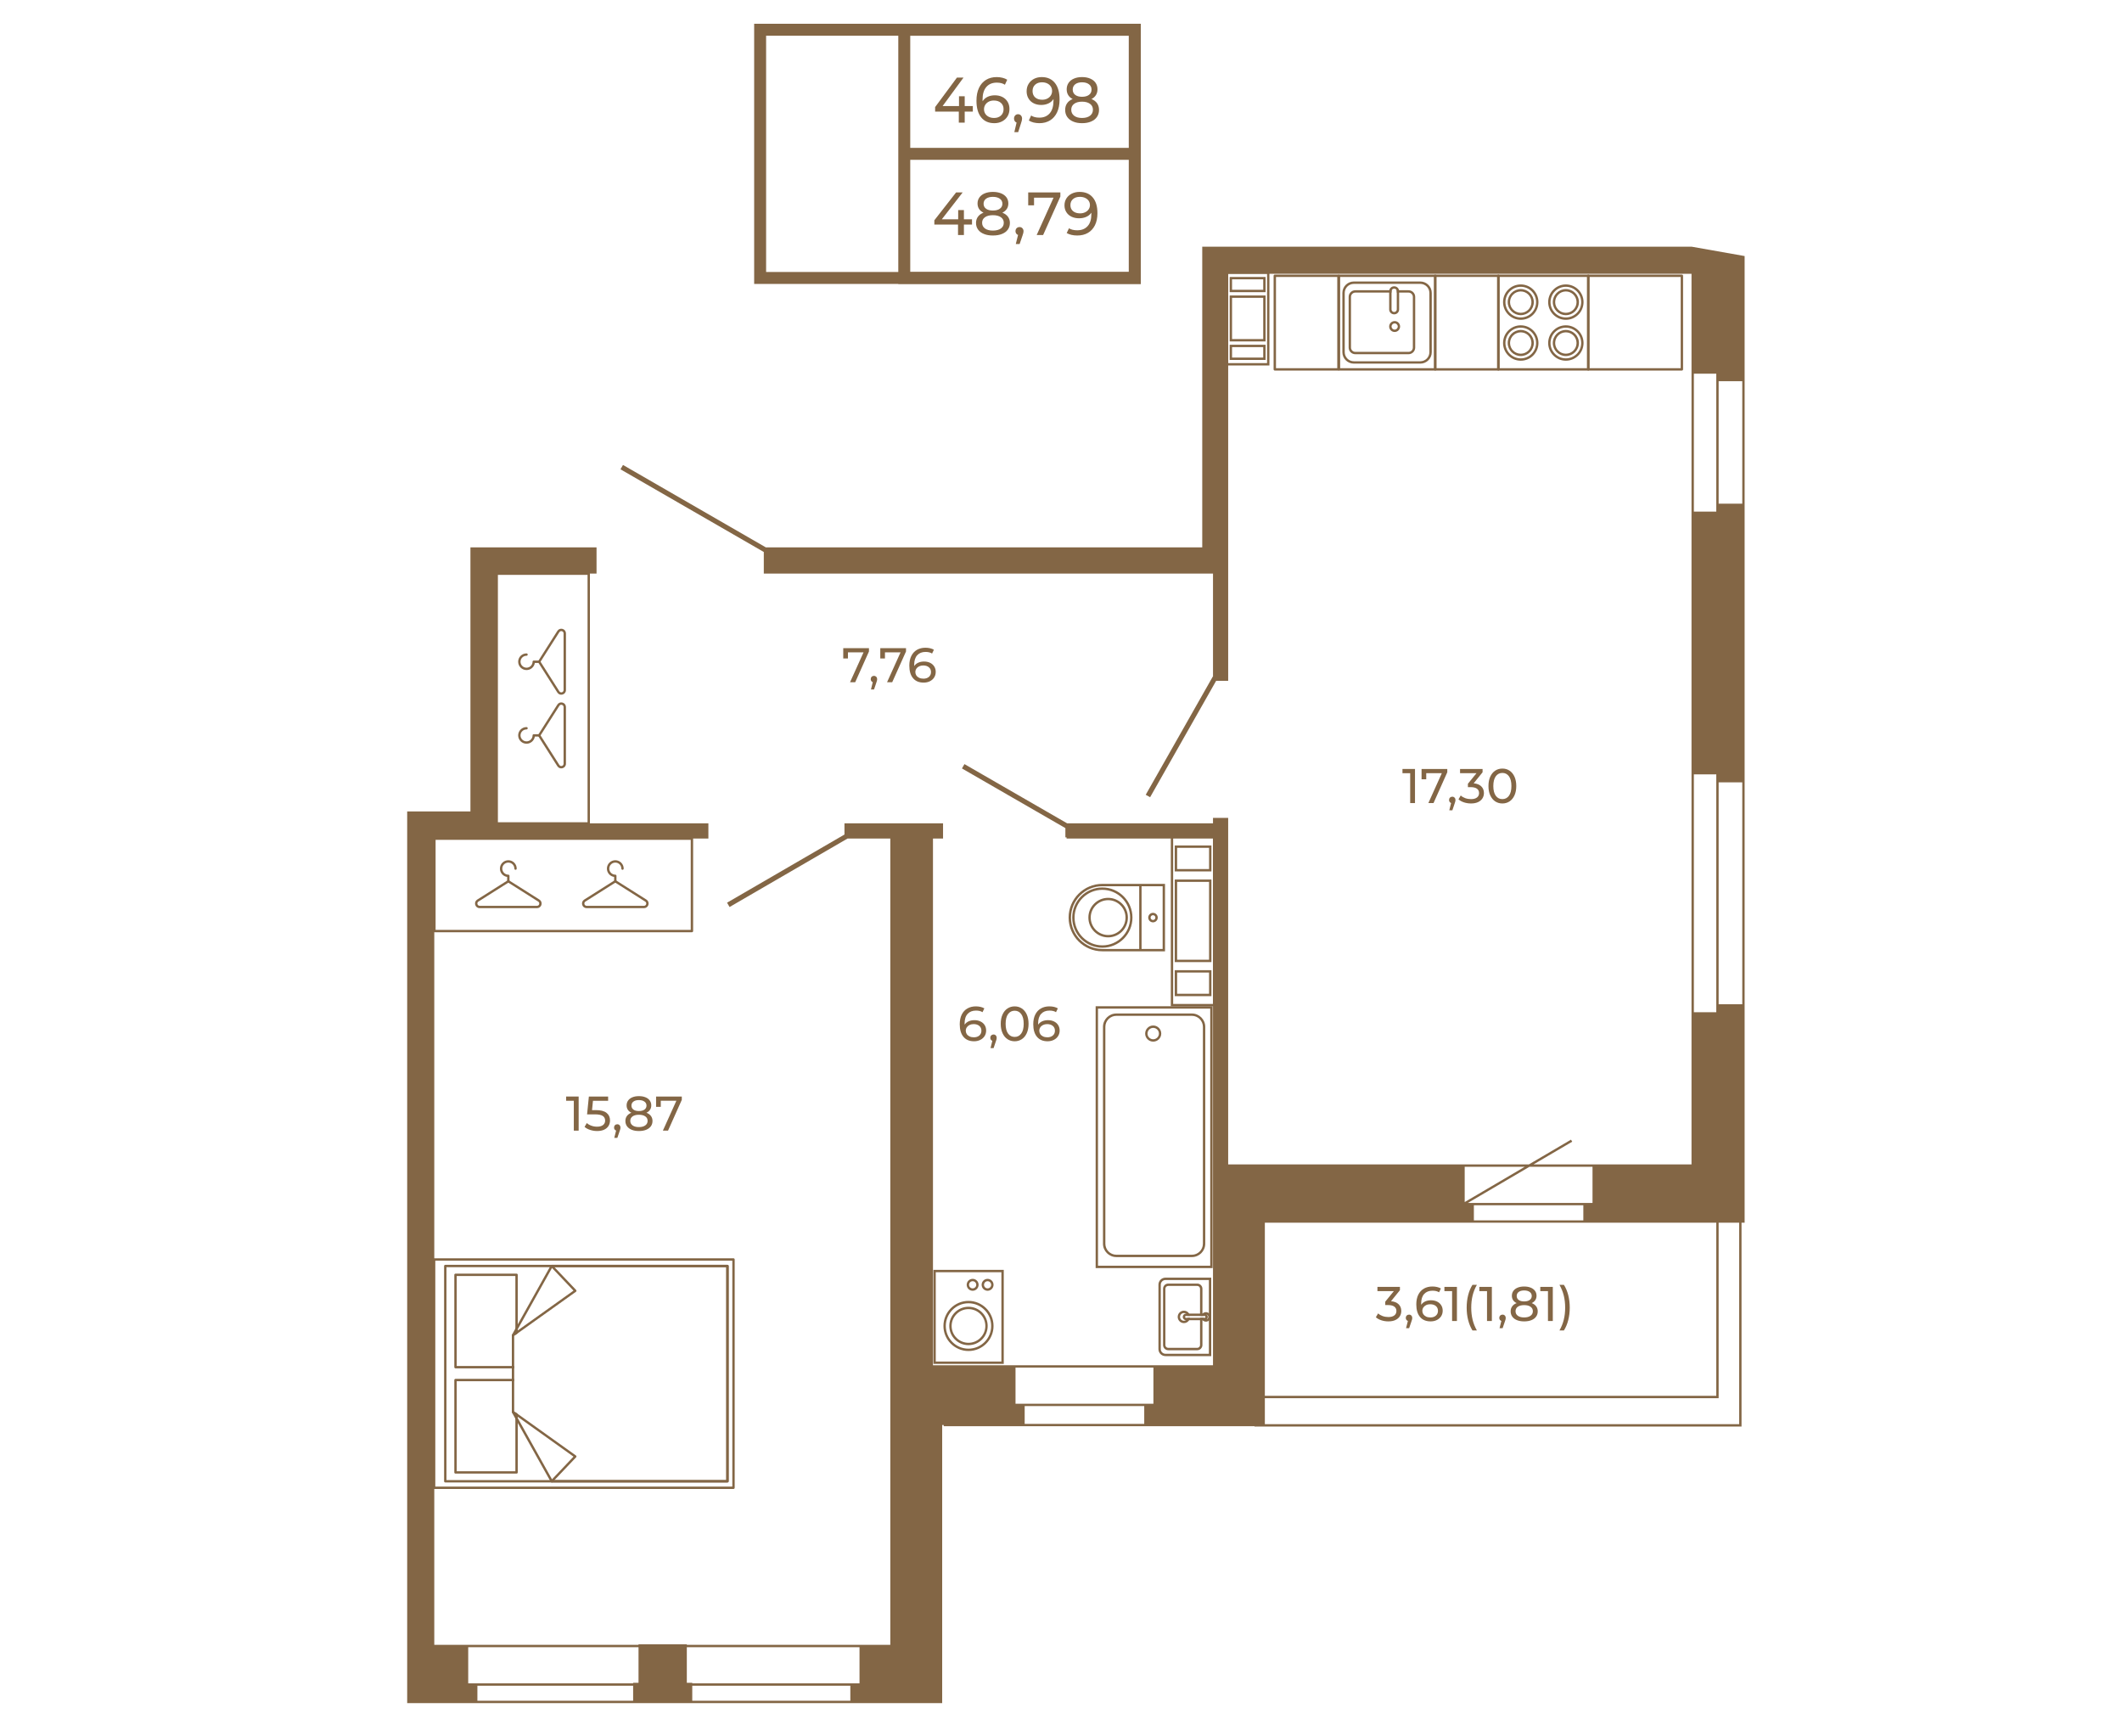 <?xml version="1.0" encoding="UTF-8"?>
<!DOCTYPE svg PUBLIC "-//W3C//DTD SVG 1.1//EN" "http://www.w3.org/Graphics/SVG/1.1/DTD/svg11.dtd">
<!-- Creator: CorelDRAW 2020 (64-Bit) -->
<svg xmlns="http://www.w3.org/2000/svg" xml:space="preserve" width="670px" height="548px" version="1.1" style="shape-rendering:geometricPrecision; text-rendering:geometricPrecision; image-rendering:optimizeQuality; fill-rule:evenodd; clip-rule:evenodd"
viewBox="0 0 781.29 638.45"
 xmlns:xlink="http://www.w3.org/1999/xlink"
 xmlns:xodm="http://www.corel.com/coreldraw/odm/2003">
 <defs>
  <style type="text/css">
   <![CDATA[
    .str0 {stroke:#836645;stroke-width:4.4;stroke-miterlimit:10}
    .fil3 {fill:none}
    .fil1 {fill:none;fill-rule:nonzero}
    .fil0 {fill:#836645}
    .fil2 {fill:#836645;fill-rule:nonzero}
   ]]>
  </style>
 </defs>
 <g id="Слой_x0020_1">
  <g id="_2062155152608">
   <rect class="fil0" transform="matrix(-2.08577E-14 -0.881 -0.424 1.25606E-14 252.878 619.765)" width="16.7" height="41.94"/>
   <rect class="fil0" transform="matrix(1.01039E-14 0.427 -0.519 1.53865E-14 254.878 619.225)" width="16.7" height="41.94"/>
  </g>
  <polygon class="fil1 str0" points="417.82,102.04 279.87,102.04 279.87,10.66 417.82,10.66 "/>
  <polygon class="fil1 str0" points="417.82,102.04 332.94,102.04 332.94,10.66 417.82,10.66 "/>
  <line class="fil1 str0" x1="332.94" y1="56.35" x2="417.88" y2= "56.35" />
  <polygon class="fil2" points="357.88,82.38 354.9,82.38 354.9,86.24 352.73,86.24 352.73,82.38 344.01,82.38 344.01,80.81 352.03,70.54 354.45,70.54 346.76,80.45 352.79,80.45 352.79,77.04 354.9,77.04 354.9,80.45 357.88,80.45 "/>
  <path id="1" class="fil2" d="M369.05 78.01c0.89,0.34 1.58,0.84 2.06,1.48 0.48,0.64 0.72,1.41 0.72,2.31 0,0.94 -0.26,1.76 -0.77,2.45 -0.5,0.7 -1.23,1.23 -2.17,1.6 -0.94,0.38 -2.05,0.56 -3.32,0.56 -1.25,0 -2.35,-0.18 -3.28,-0.56 -0.94,-0.37 -1.66,-0.9 -2.17,-1.6 -0.5,-0.69 -0.76,-1.51 -0.76,-2.45 0,-0.9 0.24,-1.67 0.71,-2.31 0.47,-0.64 1.15,-1.14 2.05,-1.48 -0.72,-0.35 -1.26,-0.8 -1.64,-1.37 -0.37,-0.57 -0.56,-1.24 -0.56,-2.02 0,-0.86 0.24,-1.62 0.71,-2.26 0.47,-0.64 1.13,-1.14 1.98,-1.48 0.85,-0.34 1.84,-0.52 2.96,-0.52 1.14,0 2.13,0.18 2.99,0.52 0.86,0.34 1.53,0.84 2,1.48 0.47,0.64 0.7,1.4 0.7,2.26 0,0.77 -0.19,1.43 -0.57,2.01 -0.38,0.58 -0.93,1.03 -1.64,1.38zm-3.48 -5.83c-1.06,0 -1.9,0.23 -2.51,0.68 -0.61,0.46 -0.92,1.08 -0.92,1.85 0,0.78 0.3,1.39 0.91,1.84 0.6,0.45 1.45,0.67 2.52,0.67 1.09,0 1.95,-0.22 2.57,-0.67 0.62,-0.45 0.93,-1.06 0.93,-1.84 0,-0.77 -0.32,-1.39 -0.95,-1.85 -0.64,-0.45 -1.49,-0.68 -2.55,-0.68zm0 12.42c1.24,0 2.22,-0.26 2.94,-0.77 0.71,-0.52 1.07,-1.22 1.07,-2.1 0,-0.87 -0.36,-1.55 -1.07,-2.05 -0.72,-0.5 -1.7,-0.75 -2.94,-0.75 -1.24,0 -2.21,0.25 -2.91,0.75 -0.71,0.5 -1.06,1.18 -1.06,2.05 0,0.88 0.35,1.58 1.06,2.1 0.7,0.51 1.67,0.77 2.91,0.77z"/>
  <polygon id="2" class="fil2" points="390.41,70.54 390.41,72.07 384.06,86.24 381.69,86.24 387.9,72.49 380.72,72.49 380.72,75.3 378.57,75.3 378.57,70.54 "/>
  <path id="3" class="fil2" d="M397.47 70.36c2.11,0 3.73,0.68 4.87,2.04 1.15,1.36 1.72,3.29 1.72,5.79 0,1.75 -0.31,3.24 -0.93,4.47 -0.62,1.23 -1.49,2.17 -2.6,2.8 -1.11,0.64 -2.41,0.95 -3.89,0.95 -0.76,0 -1.48,-0.07 -2.15,-0.23 -0.67,-0.16 -1.26,-0.39 -1.75,-0.68l0.85 -1.75c0.76,0.49 1.77,0.74 3.03,0.74 1.63,0 2.9,-0.51 3.82,-1.52 0.92,-1.01 1.38,-2.47 1.38,-4.4l0 -0.56c-0.45,0.67 -1.07,1.18 -1.86,1.53 -0.79,0.36 -1.68,0.53 -2.67,0.53 -1.03,0 -1.95,-0.19 -2.77,-0.58 -0.81,-0.39 -1.45,-0.95 -1.9,-1.67 -0.46,-0.73 -0.69,-1.56 -0.69,-2.5 0,-0.99 0.25,-1.85 0.73,-2.6 0.49,-0.75 1.15,-1.33 1.98,-1.74 0.84,-0.41 1.78,-0.62 2.83,-0.62zm0.2 7.9c0.7,0 1.33,-0.14 1.88,-0.41 0.56,-0.27 0.99,-0.63 1.29,-1.1 0.31,-0.46 0.46,-0.98 0.46,-1.54 0,-0.56 -0.14,-1.06 -0.43,-1.52 -0.3,-0.45 -0.72,-0.82 -1.28,-1.09 -0.56,-0.28 -1.24,-0.42 -2.03,-0.42 -1.03,0 -1.87,0.28 -2.5,0.83 -0.64,0.55 -0.95,1.29 -0.95,2.22 0,0.93 0.32,1.66 0.96,2.21 0.64,0.54 1.51,0.82 2.6,0.82z"/>
  <path id="4" class="fil2" d="M375.39 83.3c0.42,0 0.77,0.14 1.04,0.44 0.28,0.29 0.42,0.65 0.42,1.08 0,0.23 -0.03,0.44 -0.08,0.65 -0.05,0.21 -0.16,0.53 -0.3,0.97l-1.06 3.11 -1.41 0 0.83 -3.34c-0.28,-0.1 -0.51,-0.28 -0.68,-0.52 -0.18,-0.25 -0.26,-0.54 -0.26,-0.87 0,-0.45 0.14,-0.81 0.42,-1.1 0.29,-0.28 0.65,-0.42 1.08,-0.42z"/>
  <polygon class="fil2" points="358.18,40.79 355.19,40.79 355.19,44.87 353.02,44.87 353.02,40.79 344.3,40.79 344.3,39.13 352.33,28.28 354.75,28.28 347.06,38.75 353.09,38.75 353.09,35.15 355.19,35.15 355.19,38.75 358.18,38.75 "/>
  <path id="1" class="fil2" d="M366.29 34.8c1.03,0 1.95,0.2 2.77,0.61 0.81,0.41 1.45,1 1.92,1.77 0.46,0.76 0.69,1.64 0.69,2.64 0,1.04 -0.24,1.96 -0.73,2.75 -0.48,0.79 -1.15,1.4 -1.99,1.83 -0.85,0.44 -1.79,0.66 -2.84,0.66 -2.11,0 -3.73,-0.72 -4.87,-2.16 -1.15,-1.44 -1.72,-3.48 -1.72,-6.11 0,-1.85 0.31,-3.43 0.93,-4.73 0.62,-1.3 1.49,-2.29 2.6,-2.96 1.11,-0.67 2.41,-1.01 3.89,-1.01 0.76,0 1.48,0.08 2.15,0.25 0.68,0.16 1.26,0.41 1.75,0.72l-0.85 1.85c-0.75,-0.52 -1.75,-0.78 -3,-0.78 -1.63,0 -2.91,0.53 -3.84,1.6 -0.92,1.06 -1.39,2.62 -1.39,4.65 0,0.26 0.01,0.45 0.03,0.6 0.44,-0.72 1.06,-1.26 1.84,-1.63 0.79,-0.37 1.67,-0.55 2.66,-0.55zm-0.27 8.34c1.03,0 1.87,-0.3 2.51,-0.88 0.64,-0.58 0.97,-1.37 0.97,-2.35 0,-0.98 -0.33,-1.75 -0.98,-2.33 -0.65,-0.58 -1.52,-0.86 -2.61,-0.86 -0.7,0 -1.33,0.14 -1.87,0.42 -0.55,0.29 -0.97,0.67 -1.28,1.16 -0.31,0.49 -0.46,1.04 -0.46,1.64 0,0.58 0.15,1.12 0.44,1.6 0.29,0.48 0.71,0.87 1.28,1.16 0.56,0.29 1.22,0.44 2,0.44z"/>
  <path id="2" class="fil2" d="M374.85 41.76c0.42,0 0.77,0.16 1.05,0.46 0.27,0.31 0.41,0.7 0.41,1.15 0,0.24 -0.03,0.47 -0.08,0.69 -0.05,0.22 -0.15,0.56 -0.3,1.02l-1.05 3.29 -1.42 0 0.83 -3.53c-0.28,-0.11 -0.51,-0.29 -0.68,-0.55 -0.17,-0.26 -0.26,-0.57 -0.26,-0.92 0,-0.47 0.14,-0.86 0.43,-1.16 0.28,-0.3 0.64,-0.45 1.07,-0.45z"/>
  <path id="3" class="fil2" d="M383.53 28.09c2.1,0 3.73,0.72 4.87,2.16 1.15,1.43 1.72,3.47 1.72,6.11 0,1.85 -0.31,3.42 -0.93,4.73 -0.62,1.3 -1.49,2.29 -2.6,2.96 -1.12,0.67 -2.41,1.01 -3.89,1.01 -0.76,0 -1.48,-0.09 -2.15,-0.25 -0.68,-0.17 -1.26,-0.41 -1.75,-0.73l0.85 -1.84c0.76,0.52 1.77,0.78 3.03,0.78 1.63,0 2.9,-0.54 3.82,-1.6 0.92,-1.07 1.38,-2.62 1.38,-4.66l0 -0.59c-0.45,0.71 -1.07,1.25 -1.86,1.62 -0.8,0.37 -1.68,0.56 -2.67,0.56 -1.03,0 -1.96,-0.21 -2.77,-0.62 -0.81,-0.41 -1.45,-0.99 -1.9,-1.76 -0.46,-0.77 -0.69,-1.65 -0.69,-2.64 0,-1.05 0.24,-1.96 0.73,-2.75 0.49,-0.79 1.15,-1.4 1.98,-1.84 0.84,-0.43 1.78,-0.65 2.83,-0.65zm0.2 8.34c0.7,0 1.33,-0.14 1.88,-0.43 0.56,-0.28 0.99,-0.67 1.29,-1.16 0.31,-0.49 0.46,-1.03 0.46,-1.63 0,-0.59 -0.14,-1.12 -0.44,-1.6 -0.29,-0.48 -0.71,-0.87 -1.27,-1.16 -0.56,-0.29 -1.24,-0.44 -2.03,-0.44 -1.03,0 -1.87,0.29 -2.5,0.88 -0.64,0.58 -0.95,1.36 -0.95,2.34 0,0.98 0.32,1.76 0.96,2.34 0.64,0.57 1.51,0.86 2.6,0.86z"/>
  <path id="4" class="fil2" d="M401.86 36.17c0.9,0.36 1.59,0.88 2.07,1.56 0.47,0.68 0.71,1.5 0.71,2.44 0,1 -0.25,1.86 -0.76,2.6 -0.51,0.73 -1.23,1.3 -2.17,1.69 -0.94,0.4 -2.05,0.6 -3.32,0.6 -1.26,0 -2.35,-0.2 -3.28,-0.6 -0.94,-0.39 -1.66,-0.96 -2.17,-1.69 -0.51,-0.74 -0.76,-1.6 -0.76,-2.6 0,-0.94 0.24,-1.76 0.71,-2.44 0.47,-0.68 1.15,-1.2 2.05,-1.56 -0.72,-0.36 -1.27,-0.84 -1.64,-1.45 -0.37,-0.6 -0.56,-1.31 -0.56,-2.13 0,-0.91 0.24,-1.71 0.71,-2.39 0.47,-0.68 1.13,-1.2 1.98,-1.56 0.85,-0.37 1.84,-0.55 2.96,-0.55 1.14,0 2.13,0.18 2.99,0.55 0.86,0.36 1.53,0.88 2,1.56 0.47,0.68 0.7,1.48 0.7,2.39 0,0.81 -0.19,1.51 -0.57,2.12 -0.38,0.61 -0.93,1.1 -1.65,1.46zm-3.47 -6.16c-1.06,0 -1.9,0.24 -2.51,0.72 -0.61,0.48 -0.92,1.14 -0.92,1.96 0,0.82 0.3,1.47 0.91,1.94 0.6,0.47 1.44,0.71 2.52,0.71 1.09,0 1.95,-0.24 2.57,-0.71 0.62,-0.47 0.93,-1.12 0.93,-1.94 0,-0.82 -0.32,-1.48 -0.96,-1.96 -0.63,-0.48 -1.48,-0.72 -2.54,-0.72zm0 13.13c1.24,0 2.22,-0.28 2.94,-0.82 0.71,-0.55 1.07,-1.28 1.07,-2.22 0,-0.91 -0.36,-1.64 -1.07,-2.16 -0.72,-0.53 -1.7,-0.8 -2.94,-0.8 -1.24,0 -2.21,0.27 -2.91,0.8 -0.71,0.52 -1.06,1.25 -1.06,2.16 0,0.94 0.35,1.67 1.06,2.22 0.7,0.54 1.67,0.82 2.91,0.82z"/>
  <g id="_2062155151984">
   <g>
    <g>
     <path class="fil2" d="M622.79 90.52l-180.14 0 0 110.71 -160.67 0 -52.6 -30.35 -0.93 1.6 52.77 30.44 0 7.95 165.39 0 0 37.92 -0.06 -0.03 -24.71 43.54 1.61 0.91 24.31 -42.85 4.44 0 0 -149.85 170.59 0 0 327.88 -58.18 0 14.26 -8.37 -0.45 -0.75 -15.53 9.12 -110.69 0 0 -127.59 -5.59 0 0 2.02 -53.69 0 -37.82 -21.81 -0.92 1.6 38.08 21.96 0 3.41 0.44 0 0 0.44 53.91 0 0 193.89 -103.1 0 0 -193.89 3.71 0 0 -5.6 -36.3 0 0 4.12 -43.23 25.09 0.93 1.59 43.42 -25.2 15.76 0 0 296.83 -167.9 0 0 -296.83 100.92 0 0 -5.6 -77.96 0 0 -91.95 36.78 0 0 -9.64 -46.43 0 0 97.2 -23.29 0 0 328.28 196.98 0 0 -102.38 0.57 0 0 0.44 114.43 0 0 0.12 179.31 0 0 -75.05 1.14 0 0 -355.86 -19.56 -3.46zm-309.71 535.31l0 0 -137.31 0 0 -5.53 137.31 0 0 5.53zm3.38 -6.41l0 0 -144.07 0 0 -13.3 144.07 0 0 13.3zm104.83 -95.51l0 0 -44.02 0 0 -6.56 44.02 0 0 6.56zm3.38 -7.43l0 0 -50.77 0 0 -13.31 50.77 0 0 13.31zm198.99 -379.19l0 0 8.25 0 0 50.77 -8.25 0 0 -50.77zm0 147.5l0 0 8.25 0 0 87.56 -8.25 0 0 -87.56zm-60.53 144.46l0 0 23.21 0 0 13.31 -45.89 0 22.68 -13.31zm19.83 14.18l0 0 0 5.55 -40.3 0 0 -5.55 40.3 0zm-43.68 -14.18l0 0 22.12 0 -22.12 12.99 0 -12.99zm-73.58 20.59l0 0 166.21 0 0 63.73 -166.21 0 0 -63.73zm174.64 74.18l0 0 -174.64 0 0 -9.58 167.08 0 0 -64.6 7.56 0 0 74.18zm1.14 -154.61l0 0 -8.7 0 0 -81.68 8.7 0 0 81.68zm0 -184.28l0 0 -8.7 0 0 -45.07 8.7 0 0 45.07z"/>
    </g>
   </g>
   <g>
    <g>
     <path class="fil2" d="M424.59 377.24c-1.63,0 -2.96,1.34 -2.96,2.98 0,1.63 1.33,2.96 2.96,2.96 1.64,0 2.97,-1.33 2.97,-2.96 0,-1.64 -1.33,-2.98 -2.97,-2.98zm0 5.07l0 0c-1.15,0 -2.09,-0.94 -2.09,-2.09 0,-1.16 0.94,-2.1 2.09,-2.1 1.16,0 2.11,0.94 2.11,2.1 0,1.15 -0.95,2.09 -2.11,2.09z"/>
    </g>
    <g>
     <path class="fil2" d="M438.84 372.82l-27.82 0c-2.71,0 -4.92,2.21 -4.92,4.92l0 79.84c0,2.71 2.21,4.92 4.92,4.92l27.82 0c2.71,0 4.92,-2.21 4.92,-4.92l0 -79.84c0,-2.71 -2.21,-4.92 -4.92,-4.92zm4.05 84.76l0 0c0,2.24 -1.81,4.05 -4.05,4.05l-27.82 0c-2.23,0 -4.04,-1.81 -4.04,-4.05l0 -79.84c0,-2.23 1.81,-4.05 4.04,-4.05l27.82 0c2.24,0 4.05,1.82 4.05,4.05l0 79.84z"/>
    </g>
    <g>
     <path class="fil2" d="M403.4 370.15l0 96.4 43.06 0 0 -96.4 -43.06 0zm42.19 95.53l0 0 -41.32 0 0 -94.65 41.32 0 0 94.65z"/>
    </g>
   </g>
   <g>
    <g>
     <path class="fil2" d="M405.87 325.1c-6.85,0 -12.42,5.57 -12.42,12.41 0,6.85 5.57,12.42 12.42,12.42l23.07 0 0 -24.83 -23.07 0zm22.2 23.96l0 0 -22.2 0c-6.36,0 -11.54,-5.17 -11.54,-11.55 0,-6.36 5.18,-11.54 11.54,-11.54l22.2 0 0 23.09z"/>
    </g>
    <g>
     <path class="fil2" d="M424.52 335.76c-0.97,0 -1.76,0.8 -1.76,1.75 0,0.97 0.79,1.76 1.76,1.76 0.96,0 1.75,-0.79 1.75,-1.76 0,-0.95 -0.79,-1.75 -1.75,-1.75zm0 2.64l0 0c-0.49,0 -0.89,-0.4 -0.89,-0.89 0,-0.48 0.4,-0.88 0.89,-0.88 0.48,0 0.88,0.4 0.88,0.88 0,0.49 -0.4,0.89 -0.88,0.89z"/>
    </g>
    <g>
     <polygon class="fil2" points="420.31,349.5 419.44,349.5 419.44,325.54 420.31,325.54 "/>
    </g>
    <g>
     <path class="fil2" d="M405.87 326.42c-6.12,0 -11.1,4.98 -11.1,11.09 0,6.13 4.98,11.1 11.1,11.1 6.12,0 11.09,-4.97 11.09,-11.1 0,-6.11 -4.97,-11.09 -11.09,-11.09zm0 21.32l0 0c-5.64,0 -10.23,-4.59 -10.23,-10.23 0,-5.63 4.59,-10.21 10.23,-10.21 5.64,0 10.23,4.58 10.23,10.21 0,5.64 -4.59,10.23 -10.23,10.23z"/>
    </g>
    <g>
     <path class="fil2" d="M408 330.24c-4.02,0 -7.28,3.26 -7.28,7.27 0,4.02 3.26,7.29 7.28,7.29 4.01,0 7.28,-3.27 7.28,-7.29 0,-4.01 -3.27,-7.27 -7.28,-7.27zm0 13.69l0 0c-3.53,0 -6.41,-2.88 -6.41,-6.42 0,-3.52 2.88,-6.4 6.41,-6.4 3.53,0 6.4,2.88 6.4,6.4 0,3.54 -2.87,6.42 -6.4,6.42z"/>
    </g>
   </g>
   <g>
    <g>
     <path class="fil2" d="M429.11 470.07c-1.43,0 -2.59,1.16 -2.59,2.59l0 23.72c0,1.42 1.16,2.58 2.59,2.58l16.85 0 0 -28.89 -16.85 0zm15.98 28.02l0 0 -15.98 0c-0.95,0 -1.72,-0.76 -1.72,-1.71l0 -23.72c0,-0.94 0.77,-1.72 1.72,-1.72l15.98 0 0 27.15z"/>
    </g>
    <g>
     <path class="fil2" d="M440.82 472.25l-10.71 0c-1.04,0 -1.89,0.86 -1.89,1.91l0 20.72c0,1.04 0.85,1.91 1.89,1.91l10.71 0c1.04,0 1.9,-0.87 1.9,-1.91l0 -10.01 -0.88 0 0 10.01c0,0.57 -0.46,1.03 -1.02,1.03l-10.71 0c-0.57,0 -1.03,-0.46 -1.03,-1.03l0 -20.72c0,-0.57 0.46,-1.04 1.03,-1.04l10.71 0c0.56,0 1.02,0.47 1.02,1.04l0 10.01 0.88 0 0 -10.01c0,-1.05 -0.86,-1.91 -1.9,-1.91z"/>
    </g>
    <g>
     <path class="fil2" d="M436.61 485.73c-0.2,0.14 -0.45,0.21 -0.71,0.21 -0.78,0 -1.42,-0.64 -1.42,-1.42 0,-0.78 0.64,-1.42 1.42,-1.42 0.27,0 0.52,0.08 0.73,0.21 0.32,0.19 0.55,0.5 0.64,0.86l0.89 0c-0.05,-0.32 -0.15,-0.61 -0.33,-0.87 -0.39,-0.65 -1.11,-1.07 -1.93,-1.07 -1.26,0 -2.29,1.02 -2.29,2.29 0,1.26 1.03,2.29 2.29,2.29 0.81,0 1.53,-0.43 1.93,-1.07 0.17,-0.26 0.28,-0.55 0.33,-0.87l-0.89 0c-0.09,0.37 -0.33,0.68 -0.66,0.86z"/>
    </g>
    <g>
     <path class="fil2" d="M445.09 483.16c-0.3,-0.25 -0.68,-0.39 -1.09,-0.39 -0.48,0 -0.93,0.2 -1.25,0.53 -0.01,0.01 -0.02,0.03 -0.03,0.05 -0.22,0.22 -0.36,0.5 -0.42,0.82l0.89 0c0.14,-0.31 0.46,-0.53 0.81,-0.53 0.15,0 0.29,0.04 0.41,0.1 0.28,0.14 0.48,0.43 0.48,0.78 0,0.34 -0.2,0.64 -0.48,0.79 -0.12,0.06 -0.26,0.09 -0.41,0.09 -0.35,0 -0.66,-0.22 -0.8,-0.53l-0.9 0c0.06,0.31 0.2,0.59 0.42,0.82 0.01,0.01 0.02,0.03 0.04,0.05 0.32,0.32 0.76,0.53 1.24,0.53 0.41,0 0.79,-0.14 1.09,-0.39 0.41,-0.31 0.67,-0.8 0.67,-1.36 0,-0.56 -0.26,-1.05 -0.67,-1.36z"/>
    </g>
    <g>
     <path class="fil2" d="M436.33 484.52c0,-0.19 0.17,-0.35 0.35,-0.35l0.59 0c-0.09,-0.36 -0.32,-0.67 -0.64,-0.86 -0.65,0.02 -1.16,0.55 -1.16,1.21 0,0.65 0.5,1.18 1.14,1.21 0.33,-0.18 0.57,-0.49 0.66,-0.86l-0.59 0c-0.18,0 -0.35,-0.16 -0.35,-0.35zm8.08 -0.78l0 0c-0.22,-0.27 -0.56,-0.44 -0.93,-0.44l-6.8 0c-0.02,0 -0.03,0 -0.05,0.01 -0.65,0.02 -1.16,0.55 -1.16,1.21 0,0.65 0.5,1.18 1.14,1.21 0.02,0.01 0.05,0.01 0.07,0.01l6.8 0c0.37,0 0.71,-0.16 0.93,-0.43 0.18,-0.22 0.29,-0.49 0.29,-0.79 0,-0.3 -0.11,-0.57 -0.29,-0.78zm-7.73 1.13l0 0c-0.18,0 -0.35,-0.16 -0.35,-0.35 0,-0.19 0.17,-0.35 0.35,-0.35l6.8 0c0.19,0 0.35,0.16 0.35,0.35 0,0.19 -0.16,0.35 -0.35,0.35l-6.8 0z"/>
    </g>
   </g>
   <g>
    <g>
     <path class="fil2" d="M343.66 467.2l0 34.62 25.91 0 0 -34.62 -25.91 0zm25.04 33.75l0 0 -24.17 0 0 -32.88 24.17 0 0 32.88z"/>
    </g>
    <g>
     <g>
      <path class="fil2" d="M356.58 480.78c-3.89,0 -7.07,3.17 -7.07,7.08 0,3.9 3.18,7.07 7.07,7.07 3.9,0 7.07,-3.17 7.07,-7.07 0,-3.91 -3.17,-7.08 -7.07,-7.08zm0 13.27l0 0c-3.41,0 -6.2,-2.78 -6.2,-6.19 0,-3.42 2.79,-6.2 6.2,-6.2 3.42,0 6.21,2.78 6.21,6.2 0,3.41 -2.79,6.19 -6.21,6.19z"/>
     </g>
     <g>
      <path class="fil2" d="M356.58 478.62c-5.08,0 -9.22,4.15 -9.22,9.24 0,5.08 4.14,9.22 9.22,9.22 5.1,0 9.23,-4.14 9.23,-9.22 0,-5.09 -4.13,-9.24 -9.23,-9.24zm0 17.59l0 0c-4.6,0 -8.35,-3.74 -8.35,-8.35 0,-4.61 3.75,-8.36 8.35,-8.36 4.61,0 8.36,3.75 8.36,8.36 0,4.61 -3.75,8.35 -8.36,8.35z"/>
     </g>
    </g>
    <g>
     <g>
      <path class="fil2" d="M363.61 470.51c-1.2,0 -2.19,0.98 -2.19,2.19 0,1.21 0.99,2.2 2.19,2.2 1.21,0 2.2,-0.99 2.2,-2.2 0,-1.21 -0.99,-2.19 -2.2,-2.19zm0 3.51l0 0c-0.72,0 -1.31,-0.6 -1.31,-1.32 0,-0.73 0.59,-1.32 1.31,-1.32 0.74,0 1.33,0.59 1.33,1.32 0,0.72 -0.59,1.32 -1.33,1.32z"/>
     </g>
     <g>
      <path class="fil2" d="M358.12 470.51c-1.21,0 -2.2,0.98 -2.2,2.19 0,1.21 0.99,2.2 2.2,2.2 1.2,0 2.19,-0.99 2.19,-2.2 0,-1.21 -0.99,-2.19 -2.19,-2.19zm0 3.51l0 0c-0.74,0 -1.33,-0.6 -1.33,-1.32 0,-0.73 0.59,-1.32 1.33,-1.32 0.73,0 1.32,0.59 1.32,1.32 0,0.72 -0.59,1.32 -1.32,1.32z"/>
     </g>
    </g>
   </g>
   <g>
    <g>
     <path class="fil2" d="M584.78 100.8l-33.11 0c-0.24,0 -0.44,0.19 -0.44,0.43l0 34.46c0,0.25 0.2,0.44 0.44,0.44l33.11 0c0.24,0 0.43,-0.19 0.43,-0.44l0 -34.46c0,-0.24 -0.19,-0.43 -0.43,-0.43zm-32.67 0.87l0 0 32.23 0 0 33.6 -32.23 0 0 -33.6z"/>
    </g>
    <g>
     <g>
      <g>
       <path class="fil2" d="M559.92 106.13c-2.65,0 -4.8,2.16 -4.8,4.81 0,2.65 2.15,4.8 4.8,4.8 2.65,0 4.81,-2.15 4.81,-4.8 0,-2.65 -2.16,-4.81 -4.81,-4.81zm0 8.74l0 0c-2.17,0 -3.94,-1.76 -3.94,-3.93 0,-2.17 1.77,-3.93 3.94,-3.93 2.17,0 3.93,1.76 3.93,3.93 0,2.17 -1.76,3.93 -3.93,3.93z"/>
      </g>
      <g>
       <path class="fil2" d="M559.92 104.42c-3.59,0 -6.52,2.92 -6.52,6.52 0,3.59 2.93,6.52 6.52,6.52 3.6,0 6.52,-2.93 6.52,-6.52 0,-3.6 -2.92,-6.52 -6.52,-6.52zm0 12.16l0 0c-3.12,0 -5.64,-2.52 -5.64,-5.64 0,-3.11 2.52,-5.65 5.64,-5.65 3.11,0 5.65,2.54 5.65,5.65 0,3.12 -2.54,5.64 -5.65,5.64z"/>
      </g>
     </g>
     <g>
      <g>
       <path class="fil2" d="M559.92 121.18c-2.65,0 -4.8,2.15 -4.8,4.81 0,2.64 2.15,4.8 4.8,4.8 2.65,0 4.81,-2.16 4.81,-4.8 0,-2.66 -2.16,-4.81 -4.81,-4.81zm0 8.74l0 0c-2.17,0 -3.94,-1.76 -3.94,-3.93 0,-2.17 1.77,-3.93 3.94,-3.93 2.17,0 3.93,1.76 3.93,3.93 0,2.17 -1.76,3.93 -3.93,3.93z"/>
      </g>
      <g>
       <path class="fil2" d="M559.92 119.47c-3.59,0 -6.52,2.93 -6.52,6.52 0,3.59 2.93,6.52 6.52,6.52 3.6,0 6.52,-2.93 6.52,-6.52 0,-3.59 -2.92,-6.52 -6.52,-6.52zm0 12.17l0 0c-3.12,0 -5.64,-2.54 -5.64,-5.65 0,-3.12 2.52,-5.65 5.64,-5.65 3.11,0 5.65,2.53 5.65,5.65 0,3.11 -2.54,5.65 -5.65,5.65z"/>
      </g>
     </g>
     <g>
      <g>
       <path class="fil2" d="M576.52 106.13c-2.64,0 -4.8,2.16 -4.8,4.81 0,2.65 2.16,4.8 4.8,4.8 2.66,0 4.82,-2.15 4.82,-4.8 0,-2.65 -2.16,-4.81 -4.82,-4.81zm0 8.74l0 0c-2.16,0 -3.93,-1.76 -3.93,-3.93 0,-2.17 1.77,-3.93 3.93,-3.93 2.17,0 3.94,1.76 3.94,3.93 0,2.17 -1.77,3.93 -3.94,3.93z"/>
      </g>
      <g>
       <path class="fil2" d="M576.52 104.42c-3.59,0 -6.51,2.92 -6.51,6.52 0,3.59 2.92,6.52 6.51,6.52 3.61,0 6.52,-2.93 6.52,-6.52 0,-3.6 -2.91,-6.52 -6.52,-6.52zm0 12.16l0 0c-3.11,0 -5.64,-2.52 -5.64,-5.64 0,-3.11 2.53,-5.65 5.64,-5.65 3.12,0 5.66,2.54 5.66,5.65 0,3.12 -2.54,5.64 -5.66,5.64z"/>
      </g>
     </g>
     <g>
      <g>
       <path class="fil2" d="M576.52 121.18c-2.64,0 -4.8,2.15 -4.8,4.81 0,2.64 2.16,4.8 4.8,4.8 2.66,0 4.82,-2.16 4.82,-4.8 0,-2.66 -2.16,-4.81 -4.82,-4.81zm0 8.74l0 0c-2.16,0 -3.93,-1.76 -3.93,-3.93 0,-2.17 1.77,-3.93 3.93,-3.93 2.17,0 3.94,1.76 3.94,3.93 0,2.17 -1.77,3.93 -3.94,3.93z"/>
      </g>
      <g>
       <path class="fil2" d="M576.52 119.47c-3.59,0 -6.51,2.93 -6.51,6.52 0,3.59 2.92,6.52 6.51,6.52 3.61,0 6.52,-2.93 6.52,-6.52 0,-3.59 -2.91,-6.52 -6.52,-6.52zm0 12.17l0 0c-3.11,0 -5.64,-2.54 -5.64,-5.65 0,-3.12 2.53,-5.65 5.64,-5.65 3.12,0 5.66,2.53 5.66,5.65 0,3.11 -2.54,5.65 -5.66,5.65z"/>
      </g>
     </g>
    </g>
   </g>
   <g>
    <path class="fil2" d="M551.67 100.8l-23.25 0c-0.24,0.01 -0.42,0.19 -0.42,0.43l0 34.46c0,0.25 0.18,0.43 0.42,0.44l23.25 0c0.24,0 0.44,-0.19 0.44,-0.44l0 -34.46c0,-0.24 -0.2,-0.43 -0.44,-0.43zm-22.81 0.87l0 0 22.37 0 0 33.6 -22.37 0 0 -33.6z"/>
   </g>
   <g>
    <path class="fil2" d="M492.9 100.82c-0.03,-0.02 -0.07,-0.02 -0.1,-0.02l-23.44 0c-0.24,0 -0.44,0.19 -0.44,0.43l0 34.46c0,0.25 0.2,0.44 0.44,0.44l23.44 0c0.03,0 0.07,0 0.1,-0.02 0.19,-0.04 0.34,-0.2 0.34,-0.42l0 -34.46c0,-0.21 -0.15,-0.38 -0.34,-0.41zm-0.54 34.45l0 0 -22.56 0 0 -33.6 22.56 0 0 33.6z"/>
   </g>
   <g>
    <path class="fil2" d="M619.25 100.8l-34.47 0c-0.25,0 -0.44,0.19 -0.44,0.43l0 34.46c0,0.25 0.19,0.44 0.44,0.44l34.47 0c0.23,0 0.43,-0.19 0.43,-0.44l0 -34.46c0,-0.24 -0.2,-0.43 -0.43,-0.43zm-0.44 34.47l0 0 -33.6 0 0 -33.6 33.6 0 0 33.6z"/>
   </g>
   <g>
    <g>
     <path class="fil2" d="M528.43 100.8l-35.45 0c-0.02,0 -0.05,0 -0.08,0.02 -0.21,0.03 -0.35,0.2 -0.35,0.41l0 34.46c0,0.22 0.14,0.39 0.35,0.42 0.03,0.02 0.06,0.02 0.08,0.02l35.45 0c0.25,-0.01 0.43,-0.19 0.43,-0.44l0 -34.46c0,-0.24 -0.18,-0.42 -0.43,-0.43zm-0.44 34.47l0 0 -34.58 0 0 -33.6 34.58 0 0 33.6z"/>
    </g>
    <g>
     <path class="fil2" d="M522.93 103.34l-24.46 0c-2.34,0 -4.23,1.89 -4.23,4.23l0 21.8c0,2.32 1.89,4.21 4.23,4.21l24.46 0c2.34,0 4.23,-1.89 4.23,-4.21l0 -21.8c0,-2.34 -1.89,-4.23 -4.23,-4.23zm3.35 26.03l0 0c0,1.84 -1.5,3.34 -3.35,3.34l-24.46 0c-1.85,0 -3.36,-1.5 -3.36,-3.34l0 -21.8c0,-1.85 1.51,-3.35 3.36,-3.35l24.46 0c1.85,0 3.35,1.5 3.35,3.35l0 21.8z"/>
    </g>
    <g>
     <path class="fil2" d="M518.6 106.56l-4.39 0c0.04,0.11 0.06,0.22 0.06,0.35l0 0.52 4.33 0c0.88,0 1.59,0.71 1.59,1.59l0 18.64c0,0.89 -0.71,1.59 -1.59,1.59l-19.59 0c-0.87,0 -1.59,-0.7 -1.59,-1.59l0 -18.64c0,-0.88 0.72,-1.59 1.59,-1.59l13.34 0 0 -0.52c0,-0.13 0.02,-0.24 0.06,-0.35l-13.4 0c-1.36,0 -2.46,1.1 -2.46,2.46l0 18.64c0,1.36 1.1,2.46 2.46,2.46l19.59 0c1.37,0 2.46,-1.1 2.46,-2.46l0 -18.64c0,-1.36 -1.09,-2.46 -2.46,-2.46z"/>
    </g>
    <g>
     <path class="fil2" d="M513.49 117.91c-1.11,0 -2.02,0.9 -2.02,2.01 0,1.11 0.91,2.01 2.02,2.01 1.11,0 2.01,-0.9 2.01,-2.01 0,-1.11 -0.9,-2.01 -2.01,-2.01zm0 3.15l0 0c-0.63,0 -1.14,-0.51 -1.14,-1.14 0,-0.63 0.51,-1.15 1.14,-1.15 0.63,0 1.14,0.52 1.14,1.15 0,0.63 -0.51,1.14 -1.14,1.14z"/>
    </g>
    <g>
     <path class="fil2" d="M515.11 106.56c-0.16,-0.82 -0.9,-1.45 -1.78,-1.45l-0.04 0c-0.89,0 -1.62,0.63 -1.78,1.45 -0.03,0.12 -0.04,0.23 -0.04,0.35l0 6.73c0,0.99 0.82,1.8 1.86,1.8 1,0 1.81,-0.81 1.81,-1.8l0 -6.73c0,-0.12 0,-0.23 -0.03,-0.35zm-0.84 7.08l0 0c0,0.51 -0.42,0.93 -0.98,0.93 -0.52,0 -0.94,-0.42 -0.94,-0.93l0 -6.73c0,-0.13 0.02,-0.24 0.06,-0.35 0.14,-0.34 0.49,-0.59 0.88,-0.59l0.04 0c0.39,0 0.74,0.25 0.88,0.59 0.04,0.11 0.06,0.22 0.06,0.35l0 6.73z"/>
    </g>
   </g>
   <g>
    <path class="fil2" d="M451.33 99.63l0 34.63 16.05 0 0 -34.63 -16.05 0zm15.19 33.76l0 0 -14.32 0 0 -32.88 14.32 0 0 32.88z"/>
   </g>
   <g>
    <path class="fil2" d="M452.75 101.68l0 5.59 13.22 0 0 -5.59 -13.22 0zm12.35 4.71l0 0 -11.48 0 0 -3.85 11.48 0 0 3.85z"/>
   </g>
   <g>
    <path class="fil2" d="M452.75 126.63l0 5.59 13.22 0 0 -5.59 -13.22 0zm12.35 4.72l0 0 -11.48 0 0 -3.85 11.48 0 0 3.85z"/>
   </g>
   <g>
    <path class="fil2" d="M452.75 108.49l0 16.92 13.22 0 0 -16.92 -13.22 0zm12.35 16.05l0 0 -11.48 0 0 -15.18 11.48 0 0 15.18z"/>
   </g>
   <g>
    <path class="fil2" d="M431.08 307.21l0 62.97 16.39 0 0 -62.97 -16.39 0zm15.53 62.1l0 0 -14.67 0 0 -61.23 14.67 0 0 61.23z"/>
   </g>
   <g>
    <path class="fil2" d="M432.53 310.97l0 9.55 13.5 0 0 -9.55 -13.5 0zm12.63 8.68l0 0 -11.76 0 0 -7.81 11.76 0 0 7.81z"/>
   </g>
   <g>
    <path class="fil2" d="M432.53 356.88l0 9.56 13.5 0 0 -9.56 -13.5 0zm12.63 8.68l0 0 -11.76 0 0 -7.81 11.76 0 0 7.81z"/>
   </g>
   <g>
    <path class="fil2" d="M432.53 323.5l0 30.4 13.5 0 0 -30.4 -13.5 0zm12.63 29.53l0 0 -11.76 0 0 -28.66 11.76 0 0 28.66z"/>
   </g>
  </g>
  <g id="_2062155170848">
   <g>
    <g>
     <g>
      <g>
       <g>
        <g>
         <g>
          <path class="fil2" d="M270.07 462.94l-110.23 0c-0.25,0 -0.44,0.21 -0.44,0.44l0 84.04c0,0.24 0.19,0.44 0.44,0.44l110.23 0c0.24,0 0.43,-0.2 0.43,-0.44l0 -84.04c0,-0.23 -0.19,-0.44 -0.43,-0.44zm-0.44 84.05l0 0 -109.36 0 0 -83.17 109.36 0 0 83.17z"/>
         </g>
        </g>
       </g>
      </g>
     </g>
    </g>
    <g>
     <g>
      <g>
       <g>
        <g>
         <g>
          <path class="fil2" d="M267.84 465.35l-103.9 0c-0.23,0 -0.43,0.19 -0.43,0.43l0 79.25c0,0.24 0.2,0.44 0.43,0.44l103.9 0c0.24,0 0.44,-0.2 0.44,-0.44l0 -79.25c0,-0.24 -0.2,-0.43 -0.44,-0.43zm-0.44 79.24l0 0 -103.02 0 0 -78.37 103.02 0 0 78.37z"/>
         </g>
        </g>
       </g>
      </g>
     </g>
    </g>
    <g>
     <g>
      <g>
       <g>
        <g>
         <g>
          <path class="fil2" d="M189.75 519.61l0 21.73 -21.6 0 0 -33.14 21.17 0 0 -0.87 -21.61 0c-0.24,0 -0.44,0.2 -0.44,0.44l0 34.01c0,0.24 0.2,0.43 0.44,0.43l22.48 0c0.24,0 0.44,-0.19 0.44,-0.43l0 -21.55 -0.88 -0.62z"/>
         </g>
        </g>
       </g>
      </g>
     </g>
    </g>
    <g>
     <g>
      <g>
       <g>
        <g>
         <g>
          <path class="fil2" d="M190.19 468.59l-22.48 0c-0.24,0 -0.44,0.2 -0.44,0.44l0 34c0,0.24 0.2,0.44 0.44,0.44l21.61 0 0 -0.87 -21.17 0 0 -33.14 21.6 0 0 21.73 0.88 -0.62 0 -21.54c0,-0.24 -0.2,-0.44 -0.44,-0.44z"/>
         </g>
        </g>
       </g>
      </g>
     </g>
    </g>
    <g>
     <g>
      <g>
       <g>
        <g>
         <g>
          <path class="fil2" d="M267.84 465.35l-64.7 0c-0.06,0 -0.13,0.01 -0.17,0.03 -0.03,0.01 -0.06,0.03 -0.09,0.06 -0.02,0 -0.03,0.02 -0.05,0.04 -0.04,0.04 -0.07,0.08 -0.09,0.13l-0.34 0.61 -11.77 21.04 -0.88 1.56 -1.25 2.25c-0.01,0.04 -0.03,0.07 -0.04,0.11 -0.01,0.03 -0.01,0.07 -0.01,0.1l0 28.25c0,0.04 0,0.08 0.01,0.1 0.01,0.04 0.03,0.07 0.04,0.11l1.25 2.25 0.88 1.56 11.77 21.04 0.36 0.65c0.02,0.03 0.04,0.07 0.07,0.09l0.01 0.01c0.04,0.04 0.1,0.07 0.15,0.09 0.04,0.03 0.09,0.04 0.15,0.04l64.7 0c0.24,0 0.44,-0.2 0.44,-0.44l0 -79.25c0,-0.24 -0.2,-0.43 -0.44,-0.43zm-0.44 79.24l0 0 -64 0 -0.16 -0.29 -12.61 -22.55 -0.42 -0.75 -0.46 -0.81 -0.43 -0.78 0 -28.01 0.43 -0.77 0.47 -0.84 0.41 -0.72 12.61 -22.56 0.16 -0.29 64 0 0 78.37z"/>
         </g>
        </g>
       </g>
      </g>
     </g>
    </g>
    <g>
     <g>
      <g>
       <g>
        <g>
         <g>
          <path class="fil2" d="M212.25 474.91c0,0.01 0,0.02 -0.01,0.03 0,0.13 -0.07,0.25 -0.17,0.32l-21.44 15.31 -1.31 0.93 -0.19 0.13c-0.19,0.15 -0.47,0.1 -0.61,-0.09 -0.05,-0.08 -0.07,-0.17 -0.07,-0.26 0,-0.03 0,-0.07 0.01,-0.1 0.03,-0.1 0.08,-0.19 0.17,-0.25l1.12 -0.81 0.47 -0.33 0.41 -0.29 20.52 -14.65 -7.91 -8.34 -0.28 -0.29 -0.13 -0.14c-0.13,-0.12 -0.15,-0.32 -0.09,-0.47 0.02,-0.05 0.05,-0.09 0.09,-0.13 0,-0.01 0,-0.01 0.01,-0.02 0.01,-0.01 0.02,-0.02 0.04,-0.02 0.03,-0.03 0.06,-0.05 0.09,-0.06 0.04,-0.02 0.11,-0.03 0.17,-0.03 0.12,0 0.23,0.04 0.32,0.13l0.7 0.74 7.97 8.39c0.08,0.08 0.12,0.19 0.12,0.3z"/>
         </g>
        </g>
       </g>
      </g>
     </g>
    </g>
    <g>
     <g>
      <g>
       <g>
        <g>
         <g>
          <path class="fil2" d="M212.25 535.9c0,0.11 -0.04,0.22 -0.12,0.3l-7.97 8.39 -0.7 0.74c-0.09,0.09 -0.19,0.14 -0.31,0.14l-0.01 0c-0.06,0 -0.11,-0.01 -0.15,-0.04 -0.05,-0.02 -0.11,-0.05 -0.15,-0.09l-0.01 -0.01c-0.16,-0.16 -0.16,-0.43 0,-0.6l0.13 -0.14 0.28 -0.29 7.91 -8.34 -20.52 -14.66 -0.42 -0.3 -0.46 -0.32 -1.12 -0.8c-0.09,-0.06 -0.14,-0.15 -0.17,-0.25 -0.01,-0.02 -0.01,-0.06 -0.01,-0.1 0,-0.09 0.02,-0.18 0.07,-0.25 0.14,-0.21 0.42,-0.25 0.61,-0.11l0.19 0.13 1.31 0.93 21.44 15.32c0.1,0.07 0.17,0.18 0.17,0.31 0.01,0.01 0.01,0.03 0.01,0.04z"/>
         </g>
        </g>
       </g>
      </g>
     </g>
    </g>
   </g>
   <g>
    <g>
     <g>
      <g>
       <g>
        <g>
         <g>
          <path class="fil2" d="M255.2 308.46l0 34.02c0,0.24 -0.2,0.43 -0.44,0.43l-94.82 0c-0.24,0 -0.43,-0.19 -0.43,-0.43l0 -34.02c0,-0.24 0.19,-0.43 0.43,-0.43l94.82 0c0.24,0 0.44,0.19 0.44,0.43zm-0.88 33.58l0 0 0 -33.14 -93.94 0 0 33.14 93.94 0z"/>
         </g>
        </g>
       </g>
      </g>
     </g>
    </g>
    <g>
     <g>
      <g>
       <g>
        <g>
         <g>
          <g>
           <path class="fil2" d="M238.81 332.31c0,0.17 -0.02,0.34 -0.07,0.5 -0.22,0.76 -0.87,1.24 -1.65,1.24l-21.08 0c-0.79,0 -1.44,-0.48 -1.66,-1.24 -0.21,-0.75 0.07,-1.51 0.74,-1.93l11.22 -7.1c0.15,-0.09 0.33,-0.09 0.47,0l11.23 7.1c0.51,0.33 0.8,0.86 0.8,1.43zm-23.65 0.01l0 0c0,0.09 0.01,0.17 0.03,0.25 0.09,0.3 0.35,0.61 0.82,0.61l21.08 0c0.47,0 0.73,-0.31 0.81,-0.61 0.09,-0.3 0.04,-0.7 -0.36,-0.95l-10.99 -6.96 -11 6.96c-0.29,0.18 -0.39,0.45 -0.39,0.7z"/>
          </g>
         </g>
        </g>
       </g>
      </g>
     </g>
     <g>
      <g>
       <g>
        <g>
         <g>
          <g>
           <path class="fil2" d="M229.64 319.49c0,0.24 -0.2,0.44 -0.44,0.44 -0.24,0 -0.43,-0.2 -0.43,-0.44 0,-1.23 -1,-2.22 -2.22,-2.22 -1.23,0 -2.22,0.99 -2.22,2.22 0,1.22 0.99,2.22 2.22,2.22 0.24,0 0.43,0.2 0.43,0.44l0 2c0,0.24 -0.19,0.44 -0.43,0.44 -0.24,0 -0.44,-0.2 -0.44,-0.44l0 -1.6c-1.5,-0.21 -2.66,-1.5 -2.66,-3.06 0,-1.71 1.39,-3.09 3.1,-3.09 1.7,0 3.09,1.38 3.09,3.09z"/>
          </g>
         </g>
        </g>
       </g>
      </g>
     </g>
    </g>
    <g>
     <g>
      <g>
       <g>
        <g>
         <g>
          <g>
           <path class="fil2" d="M199.42 332.31c0,0.17 -0.02,0.34 -0.07,0.5 -0.22,0.76 -0.87,1.24 -1.65,1.24l-21.08 0c-0.79,0 -1.44,-0.48 -1.66,-1.24 -0.21,-0.75 0.07,-1.51 0.74,-1.93l11.22 -7.1c0.15,-0.09 0.33,-0.09 0.47,0l11.23 7.1c0.51,0.33 0.8,0.86 0.8,1.43zm-23.65 0.01l0 0c0,0.09 0.01,0.17 0.03,0.25 0.09,0.3 0.35,0.61 0.82,0.61l21.08 0c0.47,0 0.73,-0.31 0.81,-0.61 0.09,-0.3 0.04,-0.7 -0.36,-0.95l-10.99 -6.96 -11 6.96c-0.29,0.18 -0.39,0.45 -0.39,0.7z"/>
          </g>
         </g>
        </g>
       </g>
      </g>
     </g>
     <g>
      <g>
       <g>
        <g>
         <g>
          <g>
           <path class="fil2" d="M190.25 319.49c0,0.24 -0.2,0.44 -0.44,0.44 -0.24,0 -0.43,-0.2 -0.43,-0.44 0,-1.23 -1,-2.22 -2.22,-2.22 -1.23,0 -2.22,0.99 -2.22,2.22 0,1.22 0.99,2.22 2.22,2.22 0.24,0 0.43,0.2 0.43,0.44l0 2c0,0.24 -0.19,0.44 -0.43,0.44 -0.24,0 -0.44,-0.2 -0.44,-0.44l0 -1.6c-1.5,-0.21 -2.66,-1.5 -2.66,-3.06 0,-1.71 1.39,-3.09 3.1,-3.09 1.7,0 3.09,1.38 3.09,3.09z"/>
          </g>
         </g>
        </g>
       </g>
      </g>
     </g>
    </g>
   </g>
   <g>
    <g>
     <g>
      <g>
       <g>
        <g>
         <g>
          <path class="fil2" d="M217.2 210.91l0 91.95c0,0.24 -0.2,0.43 -0.44,0.43l-33.88 0c-0.24,0 -0.44,-0.19 -0.44,-0.43l0 -91.95c0,-0.24 0.2,-0.44 0.44,-0.44l33.88 0c0.24,0 0.44,0.2 0.44,0.44zm-0.87 91.51l0 0 0 -91.08 -33.01 0 0 91.08 33.01 0z"/>
         </g>
        </g>
       </g>
      </g>
     </g>
    </g>
    <g>
     <g>
      <g>
       <g>
        <g>
         <g>
          <g>
           <g>
            <path class="fil2" d="M208.38 232.88l0 20.88c0,0.78 -0.49,1.42 -1.24,1.64 -0.75,0.22 -1.51,-0.06 -1.93,-0.72l-7.07 -11.12c-0.09,-0.15 -0.09,-0.33 0,-0.47l7.07 -11.12c0.42,-0.66 1.18,-0.94 1.93,-0.73 0.75,0.22 1.24,0.87 1.24,1.64zm-9.36 10.44l0 0 6.93 10.89c0.25,0.39 0.65,0.44 0.95,0.36 0.29,-0.09 0.6,-0.35 0.6,-0.81l0 -20.88c0,-0.46 -0.31,-0.71 -0.6,-0.8 -0.3,-0.08 -0.7,-0.04 -0.95,0.36l-6.93 10.88z"/>
           </g>
          </g>
         </g>
        </g>
       </g>
      </g>
      <g>
       <g>
        <g>
         <g>
          <g>
           <g>
            <path class="fil2" d="M198.94 243.32c0,0.24 -0.19,0.44 -0.43,0.44l-1.59 0c-0.22,1.49 -1.5,2.63 -3.06,2.63 -1.7,0 -3.08,-1.37 -3.08,-3.07 0,-1.69 1.38,-3.06 3.08,-3.06 0.24,0 0.44,0.19 0.44,0.43 0,0.24 -0.2,0.44 -0.44,0.44 -1.22,0 -2.21,0.98 -2.21,2.19 0,1.21 0.99,2.2 2.21,2.2 1.22,0 2.22,-0.99 2.22,-2.2 0,-0.24 0.19,-0.43 0.43,-0.43l2 0c0.24,0 0.43,0.19 0.43,0.43z"/>
           </g>
          </g>
         </g>
        </g>
       </g>
      </g>
     </g>
     <g>
      <g>
       <g>
        <g>
         <g>
          <g>
           <g>
            <path class="fil2" d="M208.38 260l0 20.88c0,0.78 -0.49,1.42 -1.24,1.64 -0.75,0.22 -1.51,-0.06 -1.93,-0.72l-7.07 -11.12c-0.09,-0.15 -0.09,-0.33 0,-0.47l7.07 -11.12c0.42,-0.66 1.18,-0.95 1.93,-0.73 0.75,0.22 1.24,0.87 1.24,1.64zm-9.36 10.44l0 0 6.93 10.89c0.25,0.39 0.65,0.44 0.95,0.35 0.29,-0.08 0.6,-0.34 0.6,-0.8l0 -20.88c0,-0.46 -0.31,-0.71 -0.6,-0.8 -0.3,-0.09 -0.7,-0.04 -0.95,0.36l-6.93 10.88z"/>
           </g>
          </g>
         </g>
        </g>
       </g>
      </g>
      <g>
       <g>
        <g>
         <g>
          <g>
           <g>
            <path class="fil2" d="M198.94 270.44c0,0.24 -0.19,0.44 -0.43,0.44l-1.59 0c-0.22,1.48 -1.51,2.63 -3.06,2.63 -1.7,0 -3.08,-1.38 -3.08,-3.07 0,-1.69 1.38,-3.06 3.08,-3.06 0.24,0 0.44,0.19 0.44,0.43 0,0.24 -0.2,0.44 -0.44,0.44 -1.22,0 -2.21,0.98 -2.21,2.19 0,1.21 0.99,2.2 2.21,2.2 1.22,0 2.22,-0.99 2.22,-2.2 0,-0.24 0.19,-0.43 0.43,-0.43l2 0c0.24,0 0.43,0.19 0.43,0.43z"/>
           </g>
          </g>
         </g>
        </g>
       </g>
      </g>
     </g>
    </g>
   </g>
  </g>
  <polygon class="fil2" points="520.98,282.8 520.98,295.36 519.21,295.36 519.21,284.36 516.37,284.36 516.37,282.8 "/>
  <polygon id="1" class="fil2" points="532.87,282.8 532.87,284.02 527.8,295.36 525.9,295.36 530.86,284.36 525.12,284.36 525.12,286.6 523.4,286.6 523.4,282.8 "/>
  <path id="2" class="fil2" d="M534.72 293.01c0.34,0 0.61,0.11 0.83,0.35 0.23,0.23 0.34,0.52 0.34,0.87 0,0.18 -0.02,0.35 -0.07,0.52 -0.04,0.17 -0.12,0.42 -0.24,0.77l-0.84 2.49 -1.13 0 0.66 -2.67c-0.23,-0.08 -0.41,-0.22 -0.54,-0.42 -0.14,-0.2 -0.21,-0.43 -0.21,-0.69 0,-0.36 0.11,-0.65 0.34,-0.88 0.23,-0.23 0.51,-0.34 0.86,-0.34z"/>
  <path id="3" class="fil2" d="M542.58 288.08c1.23,0.11 2.17,0.49 2.81,1.13 0.65,0.64 0.97,1.46 0.97,2.45 0,0.72 -0.18,1.37 -0.54,1.95 -0.36,0.58 -0.89,1.04 -1.6,1.38 -0.71,0.34 -1.58,0.51 -2.61,0.51 -0.9,0 -1.76,-0.13 -2.58,-0.4 -0.83,-0.27 -1.5,-0.64 -2.03,-1.12l0.82 -1.42c0.43,0.41 0.98,0.73 1.65,0.98 0.67,0.24 1.38,0.36 2.14,0.36 0.93,0 1.66,-0.19 2.18,-0.59 0.52,-0.39 0.78,-0.94 0.78,-1.63 0,-0.69 -0.26,-1.23 -0.77,-1.61 -0.52,-0.39 -1.29,-0.58 -2.34,-0.58l-1 0 0 -1.25 3.16 -3.88 -6.05 0 0 -1.56 8.29 0 0 1.22 -3.28 4.06z"/>
  <path id="4" class="fil2" d="M553.16 295.5c-0.99,0 -1.87,-0.25 -2.65,-0.76 -0.77,-0.51 -1.37,-1.25 -1.82,-2.22 -0.44,-0.96 -0.66,-2.11 -0.66,-3.44 0,-1.33 0.22,-2.48 0.66,-3.44 0.45,-0.97 1.05,-1.71 1.82,-2.22 0.78,-0.51 1.66,-0.76 2.65,-0.76 0.98,0 1.86,0.25 2.63,0.76 0.77,0.51 1.38,1.25 1.82,2.22 0.44,0.96 0.66,2.11 0.66,3.44 0,1.33 -0.22,2.48 -0.66,3.44 -0.44,0.97 -1.05,1.71 -1.82,2.22 -0.77,0.51 -1.65,0.76 -2.63,0.76zm0 -1.6c1,0 1.81,-0.41 2.41,-1.23 0.61,-0.83 0.91,-2.02 0.91,-3.59 0,-1.57 -0.3,-2.76 -0.91,-3.59 -0.6,-0.82 -1.41,-1.23 -2.41,-1.23 -1.02,0 -1.83,0.41 -2.43,1.23 -0.6,0.83 -0.91,2.02 -0.91,3.59 0,1.57 0.31,2.76 0.91,3.59 0.6,0.82 1.41,1.23 2.43,1.23z"/>
  <path class="fil2" d="M358.78 375.28c0.82,0 1.56,0.15 2.21,0.47 0.65,0.31 1.17,0.75 1.54,1.33 0.37,0.58 0.55,1.25 0.55,2 0,0.79 -0.19,1.48 -0.58,2.08 -0.39,0.6 -0.92,1.06 -1.6,1.39 -0.67,0.33 -1.43,0.5 -2.27,0.5 -1.68,0 -2.98,-0.55 -3.9,-1.64 -0.91,-1.09 -1.37,-2.63 -1.37,-4.62 0,-1.4 0.25,-2.6 0.74,-3.58 0.5,-0.99 1.19,-1.74 2.09,-2.24 0.89,-0.51 1.92,-0.77 3.11,-0.77 0.61,0 1.18,0.07 1.72,0.19 0.54,0.13 1,0.31 1.4,0.55l-0.68 1.4c-0.6,-0.4 -1.4,-0.59 -2.41,-0.59 -1.3,0 -2.32,0.4 -3.06,1.21 -0.75,0.8 -1.12,1.98 -1.12,3.52 0,0.19 0.01,0.34 0.02,0.45 0.36,-0.54 0.85,-0.95 1.48,-1.23 0.63,-0.28 1.34,-0.42 2.13,-0.42zm-0.22 6.31c0.83,0 1.5,-0.22 2.01,-0.66 0.51,-0.44 0.77,-1.04 0.77,-1.78 0,-0.74 -0.26,-1.33 -0.78,-1.76 -0.52,-0.44 -1.21,-0.66 -2.09,-0.66 -0.56,0 -1.06,0.11 -1.5,0.32 -0.43,0.22 -0.77,0.51 -1.02,0.88 -0.24,0.37 -0.37,0.79 -0.37,1.24 0,0.44 0.12,0.85 0.35,1.21 0.24,0.37 0.58,0.66 1.03,0.88 0.45,0.22 0.98,0.33 1.6,0.33z"/>
  <path id="1" class="fil2" d="M365.81 380.55c0.33,0 0.61,0.12 0.83,0.35 0.22,0.23 0.33,0.53 0.33,0.87 0,0.18 -0.02,0.35 -0.06,0.52 -0.04,0.17 -0.12,0.43 -0.24,0.77l-0.84 2.5 -1.13 0 0.66 -2.68c-0.23,-0.08 -0.41,-0.22 -0.55,-0.42 -0.13,-0.19 -0.2,-0.43 -0.2,-0.69 0,-0.36 0.11,-0.65 0.34,-0.88 0.22,-0.22 0.51,-0.34 0.86,-0.34z"/>
  <path id="2" class="fil2" d="M373.59 383.05c-0.99,0 -1.87,-0.26 -2.64,-0.77 -0.77,-0.51 -1.38,-1.24 -1.82,-2.21 -0.45,-0.97 -0.67,-2.12 -0.67,-3.45 0,-1.32 0.22,-2.47 0.67,-3.44 0.44,-0.97 1.05,-1.71 1.82,-2.21 0.77,-0.51 1.65,-0.77 2.64,-0.77 0.98,0 1.86,0.26 2.63,0.77 0.77,0.5 1.38,1.24 1.82,2.21 0.44,0.97 0.66,2.12 0.66,3.44 0,1.33 -0.22,2.48 -0.66,3.45 -0.44,0.97 -1.05,1.7 -1.82,2.21 -0.77,0.51 -1.65,0.77 -2.63,0.77zm0 -1.6c1.01,0 1.81,-0.41 2.41,-1.24 0.61,-0.82 0.91,-2.02 0.91,-3.59 0,-1.56 -0.3,-2.76 -0.91,-3.58 -0.6,-0.83 -1.4,-1.24 -2.41,-1.24 -1.01,0 -1.82,0.41 -2.43,1.24 -0.6,0.82 -0.9,2.02 -0.9,3.58 0,1.57 0.3,2.77 0.9,3.59 0.61,0.83 1.42,1.24 2.43,1.24z"/>
  <path id="3" class="fil2" d="M385.84 375.28c0.83,0 1.57,0.15 2.22,0.47 0.65,0.31 1.16,0.75 1.53,1.33 0.37,0.58 0.56,1.25 0.56,2 0,0.79 -0.2,1.48 -0.59,2.08 -0.38,0.6 -0.92,1.06 -1.59,1.39 -0.68,0.33 -1.43,0.5 -2.27,0.5 -1.69,0 -2.99,-0.55 -3.9,-1.64 -0.92,-1.09 -1.37,-2.63 -1.37,-4.62 0,-1.4 0.24,-2.6 0.74,-3.58 0.5,-0.99 1.19,-1.74 2.08,-2.24 0.89,-0.51 1.93,-0.77 3.11,-0.77 0.61,0 1.19,0.07 1.73,0.19 0.53,0.13 1,0.31 1.39,0.55l-0.68 1.4c-0.6,-0.4 -1.4,-0.59 -2.4,-0.59 -1.3,0 -2.33,0.4 -3.07,1.21 -0.74,0.8 -1.11,1.98 -1.11,3.52 0,0.19 0.01,0.34 0.02,0.45 0.36,-0.54 0.85,-0.95 1.48,-1.23 0.63,-0.28 1.33,-0.42 2.12,-0.42zm-0.21 6.31c0.82,0 1.49,-0.22 2.01,-0.66 0.51,-0.44 0.77,-1.04 0.77,-1.78 0,-0.74 -0.26,-1.33 -0.78,-1.76 -0.52,-0.44 -1.22,-0.66 -2.09,-0.66 -0.56,0 -1.06,0.11 -1.5,0.32 -0.44,0.22 -0.78,0.51 -1.02,0.88 -0.25,0.37 -0.37,0.79 -0.37,1.24 0,0.44 0.12,0.85 0.35,1.21 0.23,0.37 0.57,0.66 1.02,0.88 0.45,0.22 0.99,0.33 1.61,0.33z"/>
  <polygon class="fil2" points="213.05,403.39 213.05,415.95 211.27,415.95 211.27,404.95 208.44,404.95 208.44,403.39 "/>
  <path id="1" class="fil2" d="M219.38 408.39c1.79,0 3.11,0.34 3.95,1.02 0.85,0.67 1.27,1.6 1.27,2.77 0,0.74 -0.18,1.41 -0.53,2 -0.36,0.59 -0.89,1.06 -1.6,1.4 -0.71,0.34 -1.59,0.51 -2.63,0.51 -0.88,0 -1.74,-0.14 -2.56,-0.41 -0.83,-0.26 -1.51,-0.64 -2.05,-1.12l0.83 -1.41c0.43,0.4 0.98,0.73 1.65,0.97 0.67,0.25 1.37,0.37 2.12,0.37 0.94,0 1.67,-0.2 2.19,-0.6 0.52,-0.4 0.78,-0.95 0.78,-1.64 0,-0.75 -0.28,-1.32 -0.86,-1.71 -0.57,-0.39 -1.55,-0.59 -2.94,-0.59l-2.85 0 0.66 -6.56 7.09 0 0 1.56 -5.58 0 -0.34 3.44 1.4 0z"/>
  <path id="2" class="fil2" d="M227.29 413.6c0.33,0 0.61,0.11 0.83,0.35 0.22,0.23 0.33,0.52 0.33,0.87 0,0.17 -0.02,0.35 -0.06,0.52 -0.04,0.16 -0.12,0.42 -0.24,0.77l-0.85 2.49 -1.13 0 0.67 -2.67c-0.23,-0.09 -0.41,-0.23 -0.55,-0.42 -0.14,-0.2 -0.2,-0.43 -0.2,-0.69 0,-0.36 0.11,-0.66 0.34,-0.88 0.22,-0.23 0.51,-0.34 0.86,-0.34z"/>
  <path id="3" class="fil2" d="M238.01 409.36c0.72,0.28 1.27,0.67 1.65,1.19 0.39,0.51 0.58,1.13 0.58,1.84 0,0.76 -0.21,1.41 -0.61,1.97 -0.41,0.55 -0.99,0.98 -1.74,1.28 -0.76,0.3 -1.64,0.45 -2.66,0.45 -1,0 -1.88,-0.15 -2.62,-0.45 -0.75,-0.3 -1.33,-0.73 -1.74,-1.28 -0.4,-0.56 -0.61,-1.21 -0.61,-1.97 0,-0.71 0.19,-1.33 0.57,-1.84 0.38,-0.52 0.92,-0.91 1.64,-1.19 -0.57,-0.27 -1.01,-0.64 -1.31,-1.09 -0.3,-0.46 -0.45,-0.99 -0.45,-1.62 0,-0.69 0.19,-1.29 0.57,-1.81 0.37,-0.51 0.9,-0.91 1.59,-1.18 0.68,-0.28 1.47,-0.41 2.36,-0.41 0.91,0 1.71,0.13 2.4,0.41 0.69,0.27 1.22,0.67 1.59,1.18 0.38,0.52 0.57,1.12 0.57,1.81 0,0.61 -0.15,1.15 -0.46,1.61 -0.3,0.46 -0.74,0.83 -1.32,1.1zm-2.78 -4.66c-0.85,0 -1.52,0.18 -2.01,0.55 -0.49,0.36 -0.73,0.85 -0.73,1.48 0,0.62 0.24,1.11 0.73,1.47 0.48,0.36 1.15,0.53 2.01,0.53 0.88,0 1.56,-0.17 2.06,-0.53 0.49,-0.36 0.74,-0.85 0.74,-1.47 0,-0.63 -0.25,-1.12 -0.76,-1.48 -0.51,-0.37 -1.19,-0.55 -2.04,-0.55zm0 9.94c1,0 1.78,-0.21 2.35,-0.62 0.58,-0.42 0.86,-0.97 0.86,-1.68 0,-0.69 -0.28,-1.24 -0.86,-1.64 -0.57,-0.4 -1.35,-0.6 -2.35,-0.6 -0.99,0 -1.77,0.2 -2.33,0.6 -0.56,0.4 -0.84,0.95 -0.84,1.64 0,0.71 0.28,1.26 0.84,1.68 0.56,0.41 1.34,0.62 2.33,0.62z"/>
  <polygon id="4" class="fil2" points="251.03,403.39 251.03,404.61 245.96,415.95 244.06,415.95 249.03,404.95 243.29,404.95 243.29,407.19 241.56,407.19 241.56,403.39 "/>
  <path class="fil2" d="M512.15 478.74c1.23,0.12 2.17,0.5 2.82,1.14 0.64,0.64 0.96,1.46 0.96,2.45 0,0.72 -0.17,1.37 -0.53,1.95 -0.36,0.58 -0.9,1.04 -1.61,1.38 -0.71,0.34 -1.58,0.51 -2.61,0.51 -0.9,0 -1.76,-0.13 -2.58,-0.4 -0.83,-0.27 -1.5,-0.65 -2.03,-1.12l0.83 -1.42c0.43,0.4 0.98,0.73 1.65,0.98 0.67,0.24 1.38,0.36 2.13,0.36 0.93,0 1.66,-0.19 2.18,-0.59 0.52,-0.39 0.78,-0.94 0.78,-1.63 0,-0.69 -0.26,-1.23 -0.77,-1.61 -0.51,-0.39 -1.29,-0.58 -2.33,-0.58l-1.01 0 0 -1.25 3.16 -3.88 -6.04 0 0 -1.56 8.28 0 0 1.22 -3.28 4.05z"/>
  <path id="1" class="fil2" d="M518.8 483.68c0.34,0 0.62,0.11 0.84,0.35 0.22,0.23 0.33,0.52 0.33,0.87 0,0.18 -0.02,0.35 -0.06,0.52 -0.04,0.16 -0.12,0.42 -0.24,0.77l-0.85 2.49 -1.13 0 0.67 -2.67c-0.23,-0.09 -0.41,-0.23 -0.55,-0.42 -0.14,-0.2 -0.21,-0.43 -0.21,-0.69 0,-0.36 0.12,-0.66 0.34,-0.88 0.23,-0.23 0.52,-0.34 0.86,-0.34z"/>
  <path id="2" class="fil2" d="M526.88 478.4c0.82,0 1.56,0.16 2.21,0.47 0.65,0.31 1.16,0.76 1.53,1.34 0.37,0.58 0.56,1.24 0.56,2 0,0.78 -0.19,1.48 -0.58,2.08 -0.39,0.59 -0.92,1.06 -1.6,1.39 -0.67,0.33 -1.43,0.49 -2.27,0.49 -1.68,0 -2.98,-0.54 -3.9,-1.63 -0.91,-1.09 -1.37,-2.63 -1.37,-4.63 0,-1.4 0.25,-2.59 0.74,-3.58 0.5,-0.98 1.19,-1.73 2.08,-2.24 0.89,-0.51 1.93,-0.76 3.12,-0.76 0.61,0 1.18,0.06 1.72,0.19 0.54,0.12 1,0.3 1.4,0.54l-0.68 1.4c-0.6,-0.39 -1.4,-0.59 -2.41,-0.59 -1.3,0 -2.32,0.4 -3.07,1.21 -0.74,0.81 -1.11,1.98 -1.11,3.53 0,0.19 0.01,0.34 0.02,0.44 0.36,-0.53 0.85,-0.94 1.48,-1.23 0.63,-0.28 1.34,-0.42 2.13,-0.42zm-0.22 6.32c0.83,0 1.5,-0.22 2.01,-0.67 0.51,-0.44 0.77,-1.03 0.77,-1.77 0,-0.74 -0.26,-1.33 -0.78,-1.77 -0.52,-0.44 -1.22,-0.65 -2.09,-0.65 -0.56,0 -1.06,0.1 -1.5,0.32 -0.43,0.21 -0.77,0.51 -1.02,0.88 -0.24,0.37 -0.37,0.78 -0.37,1.24 0,0.44 0.12,0.84 0.35,1.21 0.24,0.36 0.58,0.65 1.02,0.88 0.45,0.22 0.99,0.33 1.61,0.33z"/>
  <polygon id="3" class="fil2" points="536.42,473.47 536.42,486.03 534.64,486.03 534.64,475.03 531.81,475.03 531.81,473.47 "/>
  <path id="4" class="fil2" d="M542.14 489.51c-0.68,-1.1 -1.21,-2.37 -1.58,-3.8 -0.37,-1.43 -0.55,-2.96 -0.55,-4.6 0,-1.64 0.18,-3.18 0.55,-4.62 0.37,-1.44 0.9,-2.7 1.58,-3.77l1.63 0c-0.72,1.25 -1.24,2.57 -1.58,3.94 -0.33,1.38 -0.5,2.86 -0.5,4.45 0,1.59 0.17,3.08 0.5,4.45 0.34,1.38 0.86,2.69 1.58,3.95l-1.63 0z"/>
  <polygon id="5" class="fil2" points="549.28,473.47 549.28,486.03 547.5,486.03 547.5,475.03 544.67,475.03 544.67,473.47 "/>
  <path id="6" class="fil2" d="M553.22 483.68c0.34,0 0.62,0.11 0.84,0.35 0.22,0.23 0.33,0.52 0.33,0.87 0,0.18 -0.02,0.35 -0.06,0.52 -0.04,0.16 -0.12,0.42 -0.24,0.77l-0.85 2.49 -1.13 0 0.67 -2.67c-0.23,-0.09 -0.41,-0.23 -0.55,-0.42 -0.14,-0.2 -0.21,-0.43 -0.21,-0.69 0,-0.36 0.12,-0.66 0.34,-0.88 0.23,-0.23 0.52,-0.34 0.86,-0.34z"/>
  <path id="7" class="fil2" d="M563.95 479.44c0.72,0.28 1.27,0.67 1.65,1.19 0.38,0.51 0.57,1.13 0.57,1.84 0,0.76 -0.2,1.41 -0.61,1.97 -0.4,0.56 -0.98,0.98 -1.73,1.28 -0.76,0.3 -1.64,0.45 -2.66,0.45 -1,0 -1.88,-0.15 -2.63,-0.45 -0.74,-0.3 -1.32,-0.72 -1.73,-1.28 -0.4,-0.56 -0.61,-1.21 -0.61,-1.97 0,-0.71 0.19,-1.33 0.57,-1.84 0.37,-0.52 0.92,-0.91 1.64,-1.19 -0.58,-0.27 -1.01,-0.64 -1.31,-1.09 -0.3,-0.45 -0.45,-0.99 -0.45,-1.61 0,-0.7 0.19,-1.3 0.57,-1.82 0.37,-0.51 0.9,-0.9 1.58,-1.18 0.68,-0.27 1.47,-0.41 2.37,-0.41 0.91,0 1.71,0.14 2.39,0.41 0.69,0.28 1.22,0.67 1.6,1.18 0.38,0.52 0.57,1.12 0.57,1.82 0,0.61 -0.16,1.14 -0.46,1.6 -0.31,0.46 -0.75,0.83 -1.32,1.1zm-2.78 -4.66c-0.85,0 -1.52,0.18 -2.01,0.55 -0.49,0.36 -0.73,0.86 -0.73,1.48 0,0.62 0.24,1.11 0.72,1.47 0.49,0.36 1.16,0.54 2.02,0.54 0.87,0 1.56,-0.18 2.05,-0.54 0.5,-0.36 0.75,-0.85 0.75,-1.47 0,-0.62 -0.26,-1.12 -0.76,-1.48 -0.51,-0.37 -1.19,-0.55 -2.04,-0.55zm0 9.94c0.99,0 1.78,-0.21 2.35,-0.62 0.57,-0.41 0.86,-0.97 0.86,-1.68 0,-0.69 -0.29,-1.24 -0.86,-1.64 -0.57,-0.4 -1.36,-0.6 -2.35,-0.6 -0.99,0 -1.77,0.2 -2.33,0.6 -0.56,0.4 -0.84,0.95 -0.84,1.64 0,0.71 0.28,1.27 0.84,1.68 0.56,0.41 1.34,0.62 2.33,0.62z"/>
  <polygon id="8" class="fil2" points="571.72,473.47 571.72,486.03 569.94,486.03 569.94,475.03 567.11,475.03 567.11,473.47 "/>
  <path id="9" class="fil2" d="M574.17 489.51c0.72,-1.26 1.25,-2.57 1.59,-3.95 0.34,-1.37 0.51,-2.86 0.51,-4.45 0,-1.59 -0.17,-3.07 -0.51,-4.45 -0.34,-1.37 -0.87,-2.69 -1.59,-3.94l1.64 0c0.69,1.07 1.22,2.33 1.59,3.76 0.37,1.44 0.56,2.98 0.56,4.63 0,1.64 -0.19,3.18 -0.56,4.61 -0.37,1.44 -0.9,2.7 -1.59,3.79l-1.64 0z"/>
  <polygon class="fil2" points="319.94,238.32 319.94,239.54 314.87,250.87 312.97,250.87 317.94,239.88 312.2,239.88 312.2,242.12 310.47,242.12 310.47,238.32 "/>
  <path id="1" class="fil2" d="M321.79 248.52c0.34,0 0.61,0.12 0.84,0.35 0.22,0.23 0.33,0.52 0.33,0.87 0,0.18 -0.02,0.35 -0.07,0.52 -0.04,0.17 -0.12,0.43 -0.24,0.77l-0.84 2.5 -1.13 0 0.66 -2.68c-0.22,-0.08 -0.41,-0.22 -0.54,-0.42 -0.14,-0.2 -0.21,-0.43 -0.21,-0.69 0,-0.36 0.11,-0.65 0.34,-0.88 0.23,-0.23 0.51,-0.34 0.86,-0.34z"/>
  <polygon id="2" class="fil2" points="333.58,238.32 333.58,239.54 328.5,250.87 326.6,250.87 331.57,239.88 325.83,239.88 325.83,242.12 324.11,242.12 324.11,238.32 "/>
  <path id="3" class="fil2" d="M340.21 243.25c0.83,0 1.57,0.15 2.22,0.46 0.65,0.32 1.16,0.76 1.53,1.34 0.37,0.58 0.56,1.25 0.56,2 0,0.79 -0.2,1.48 -0.59,2.08 -0.38,0.6 -0.92,1.06 -1.59,1.39 -0.68,0.33 -1.43,0.49 -2.27,0.49 -1.69,0 -2.99,-0.54 -3.9,-1.63 -0.92,-1.09 -1.37,-2.63 -1.37,-4.63 0,-1.39 0.24,-2.59 0.74,-3.57 0.5,-0.99 1.19,-1.74 2.08,-2.25 0.89,-0.5 1.93,-0.76 3.11,-0.76 0.61,0 1.19,0.07 1.72,0.19 0.54,0.13 1.01,0.31 1.4,0.55l-0.68 1.4c-0.6,-0.4 -1.4,-0.6 -2.4,-0.6 -1.3,0 -2.33,0.41 -3.07,1.22 -0.74,0.8 -1.11,1.98 -1.11,3.52 0,0.19 0.01,0.34 0.02,0.45 0.36,-0.54 0.85,-0.95 1.48,-1.23 0.62,-0.28 1.33,-0.42 2.12,-0.42zm-0.21 6.31c0.82,0 1.49,-0.22 2.01,-0.66 0.51,-0.44 0.77,-1.04 0.77,-1.78 0,-0.74 -0.26,-1.33 -0.78,-1.76 -0.52,-0.44 -1.22,-0.66 -2.09,-0.66 -0.56,0 -1.06,0.11 -1.5,0.32 -0.44,0.22 -0.78,0.51 -1.02,0.88 -0.25,0.37 -0.37,0.79 -0.37,1.24 0,0.44 0.12,0.85 0.35,1.21 0.23,0.37 0.57,0.66 1.02,0.88 0.45,0.22 0.99,0.33 1.61,0.33z"/>
  <rect class="fil3" width="781.29" height="638.45"/>
 </g>
</svg>
